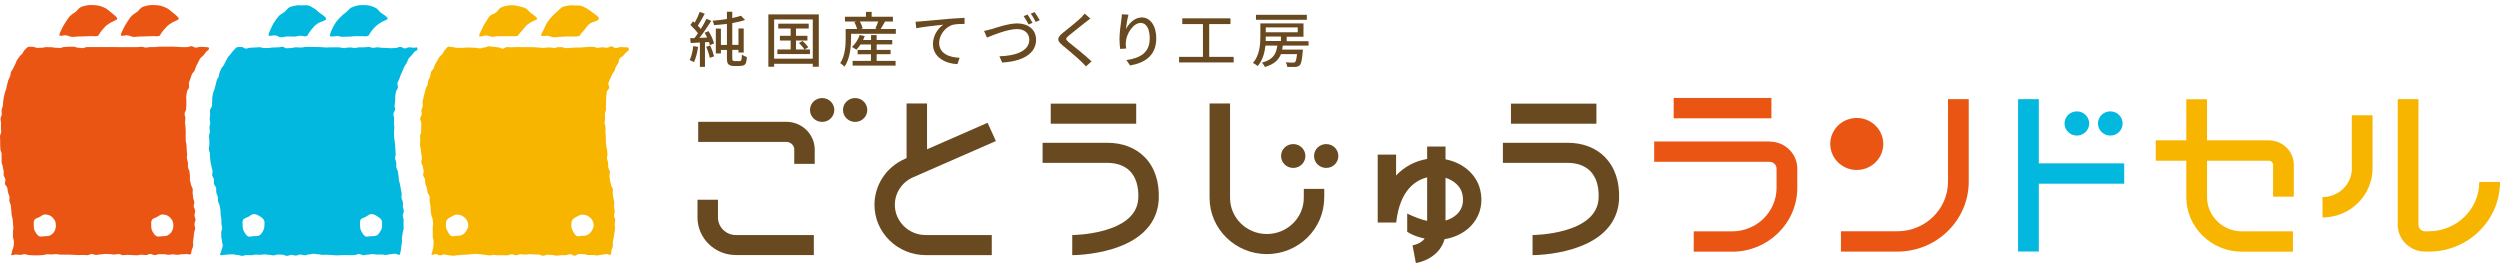 <svg class="ico_svg ico_gotoju04" width="340" height="37" viewBox="0 0 340 37" fill="none" xmlns="http://www.w3.org/2000/svg">
<path class="svg-elm svg-path svg-path01" d="M12.477 6.399C12.168 6.399 12.168 6.399 11.86 6.399C11.551 6.399 11.551 6.545 11.243 6.545C10.934 6.545 10.934 6.489 10.626 6.489C10.317 6.489 10.317 6.355 10.009 6.355C9.7 6.355 9.7 6.355 9.392 6.355C9.083 6.355 9.083 6.388 8.775 6.388C8.466 6.388 8.466 6.523 8.158 6.523C7.849 6.523 7.849 6.489 7.541 6.489C7.232 6.489 7.232 6.422 6.924 6.422C6.615 6.422 6.615 6.411 6.307 6.411C5.998 6.411 5.998 6.489 5.69 6.489C5.381 6.489 5.381 6.512 5.073 6.512C4.764 6.512 4.764 6.366 4.456 6.366C4.147 6.366 4.136 6.332 3.828 6.366C3.668 6.478 3.496 6.646 3.348 6.792C3.211 6.926 3.165 7.139 3.028 7.296C2.902 7.442 2.742 7.565 2.616 7.733C2.502 7.89 2.399 8.059 2.285 8.227C2.182 8.395 2.148 8.585 2.057 8.765C1.965 8.933 1.874 9.101 1.794 9.292C1.714 9.471 1.565 9.617 1.485 9.807C1.417 9.987 1.44 10.2 1.371 10.39C1.303 10.57 1.177 10.738 1.12 10.928C1.063 11.119 1.028 11.31 0.971 11.5C0.914 11.691 0.891 11.881 0.845 12.072C0.8 12.262 0.697 12.442 0.663 12.632C0.617 12.823 0.548 13.014 0.514 13.204C0.48 13.395 0.468 13.597 0.434 13.787C0.4 13.978 0.423 14.179 0.388 14.381C0.366 14.572 0.24 14.762 0.217 14.953C0.194 15.143 0.251 15.357 0.24 15.547C0.217 15.738 0.091 15.928 0.069 16.13C0.057 16.321 0.149 16.534 0.137 16.724C0.126 16.915 0.137 17.116 0.126 17.318C0.126 17.509 0.16 17.711 0.16 17.912C0.149 18.137 0 18.338 0 18.529C0 18.731 0.011 18.921 0.023 19.123C0.023 19.325 0.023 19.515 0.023 19.717C0.023 19.919 0.046 20.11 0.057 20.311C0.057 20.513 0.206 20.693 0.217 20.894C0.229 21.096 0.194 21.287 0.217 21.488C0.24 21.679 0.194 21.892 0.217 22.083C0.24 22.273 0.354 22.464 0.377 22.654C0.4 22.845 0.457 23.035 0.491 23.237C0.526 23.428 0.468 23.641 0.503 23.831C0.537 24.022 0.697 24.201 0.731 24.392C0.766 24.582 0.64 24.818 0.674 25.009C0.72 25.199 0.937 25.356 0.994 25.547C1.04 25.748 1.04 25.961 1.085 26.152C1.131 26.354 1.245 26.544 1.28 26.735C1.325 26.937 1.245 27.161 1.28 27.363C1.325 27.564 1.44 27.755 1.474 27.946C1.508 28.147 1.497 28.36 1.531 28.562C1.565 28.764 1.542 28.977 1.577 29.179C1.611 29.381 1.68 29.582 1.714 29.784C1.737 29.986 1.76 30.188 1.771 30.39C1.794 30.591 1.805 30.804 1.817 30.995C1.817 31.197 1.748 31.41 1.76 31.611C1.76 31.824 1.76 32.015 1.76 32.217C1.76 32.419 1.897 32.632 1.885 32.833C1.874 33.035 1.885 33.248 1.862 33.45C1.84 33.652 1.725 33.842 1.68 34.044C1.645 34.246 1.565 34.481 1.508 34.672C1.794 34.773 1.828 34.616 2.137 34.616C2.445 34.616 2.445 34.661 2.742 34.661C3.039 34.661 3.051 34.571 3.348 34.571C3.645 34.571 3.656 34.694 3.953 34.694C4.25 34.694 4.262 34.728 4.559 34.728C4.856 34.728 4.867 34.728 5.176 34.728C5.484 34.728 5.484 34.694 5.793 34.694C6.101 34.694 6.101 34.582 6.398 34.582C6.695 34.582 6.707 34.605 7.004 34.605C7.301 34.605 7.312 34.56 7.609 34.56C7.906 34.56 7.918 34.627 8.226 34.627C8.535 34.627 8.535 34.638 8.832 34.638C9.129 34.638 9.14 34.638 9.437 34.638C9.735 34.638 9.746 34.661 10.043 34.661C10.34 34.661 10.351 34.694 10.649 34.694C10.946 34.694 10.957 34.672 11.254 34.672C11.551 34.672 11.563 34.705 11.86 34.705C12.157 34.705 12.168 34.548 12.477 34.548C12.785 34.548 12.785 34.672 13.082 34.672C13.379 34.672 13.391 34.593 13.688 34.593C13.985 34.593 13.996 34.537 14.293 34.537C14.59 34.537 14.602 34.56 14.91 34.56C15.219 34.56 15.219 34.616 15.527 34.616C15.836 34.616 15.836 34.548 16.133 34.548C16.43 34.548 16.441 34.705 16.75 34.705C17.058 34.705 17.058 34.661 17.367 34.661C17.675 34.661 17.675 34.694 17.984 34.694C18.292 34.694 18.292 34.717 18.601 34.717C18.909 34.717 18.909 34.638 19.218 34.638C19.526 34.638 19.526 34.694 19.835 34.694C20.143 34.694 20.143 34.537 20.44 34.537C20.737 34.537 20.749 34.694 21.046 34.694C21.343 34.694 21.354 34.571 21.663 34.571C21.971 34.571 21.971 34.571 22.28 34.571C22.588 34.571 22.588 34.649 22.897 34.649C23.205 34.649 23.205 34.593 23.514 34.593C23.822 34.593 23.822 34.649 24.131 34.649C24.439 34.649 24.439 34.582 24.748 34.582C25.056 34.582 25.056 34.548 25.365 34.548C25.673 34.548 25.673 34.661 25.959 34.571C26.004 34.38 26.039 34.235 26.073 34.033C26.107 33.842 26.233 33.663 26.267 33.461C26.302 33.27 26.221 33.057 26.256 32.856C26.279 32.665 26.313 32.463 26.336 32.262C26.359 32.071 26.37 31.869 26.393 31.667C26.404 31.466 26.53 31.275 26.541 31.073C26.541 30.872 26.439 30.67 26.45 30.468C26.45 30.266 26.587 30.076 26.587 29.874C26.587 29.672 26.45 29.481 26.45 29.28C26.45 29.078 26.553 28.876 26.541 28.674C26.541 28.473 26.37 28.282 26.347 28.091C26.336 27.89 26.45 27.688 26.427 27.486C26.404 27.284 26.29 27.105 26.267 26.903C26.244 26.701 26.233 26.511 26.199 26.309C26.176 26.107 26.244 25.894 26.21 25.704C26.176 25.513 26.016 25.334 25.982 25.132C25.947 24.93 25.879 24.739 25.833 24.538C25.799 24.336 25.856 24.123 25.833 23.921C25.799 23.719 25.799 23.518 25.765 23.316C25.73 23.114 25.593 22.935 25.559 22.733C25.525 22.531 25.593 22.318 25.559 22.116C25.536 21.915 25.445 21.724 25.422 21.522C25.399 21.32 25.467 21.107 25.445 20.906C25.422 20.704 25.399 20.502 25.387 20.3C25.365 20.098 25.387 19.897 25.365 19.695C25.342 19.493 25.273 19.291 25.262 19.101C25.25 18.899 25.262 18.697 25.25 18.495C25.25 18.294 25.273 18.092 25.262 17.89C25.262 17.688 25.227 17.486 25.227 17.285C25.227 17.083 25.159 16.881 25.159 16.679C25.159 16.477 25.216 16.276 25.216 16.074C25.216 15.872 25.09 15.659 25.102 15.469C25.102 15.267 25.285 15.076 25.308 14.874C25.319 14.673 25.319 14.471 25.342 14.269C25.365 14.067 25.319 13.854 25.342 13.664C25.365 13.462 25.296 13.249 25.33 13.047C25.365 12.845 25.399 12.644 25.433 12.453C25.467 12.251 25.673 12.083 25.707 11.893C25.753 11.691 25.639 11.455 25.696 11.265C25.753 11.063 25.822 10.872 25.89 10.682C25.959 10.48 26.027 10.289 26.096 10.11C26.164 9.919 26.381 9.785 26.462 9.606C26.541 9.415 26.576 9.213 26.667 9.034C26.759 8.855 26.838 8.664 26.941 8.496C27.056 8.316 27.101 8.115 27.227 7.946C27.353 7.778 27.547 7.666 27.684 7.52C27.821 7.364 27.913 7.162 28.061 7.027C28.21 6.893 28.21 6.904 28.358 6.769C28.472 6.68 28.438 6.433 28.29 6.433C28.141 6.433 28.038 6.399 27.878 6.399C27.57 6.399 27.57 6.366 27.261 6.366C26.953 6.366 26.953 6.478 26.644 6.478C26.336 6.478 26.336 6.287 26.027 6.287C25.719 6.287 25.719 6.411 25.41 6.411C25.102 6.411 25.102 6.411 24.793 6.411C24.485 6.411 24.485 6.377 24.176 6.377C23.868 6.377 23.868 6.343 23.559 6.343C23.251 6.343 23.251 6.343 22.942 6.343C22.634 6.343 22.634 6.343 22.325 6.343C22.017 6.343 22.017 6.343 21.708 6.343C21.4 6.343 21.4 6.399 21.091 6.399C20.783 6.399 20.783 6.399 20.474 6.399C20.166 6.399 20.166 6.467 19.858 6.467C19.549 6.467 19.549 6.366 19.241 6.366C18.932 6.366 18.932 6.411 18.624 6.411C18.555 6.411 18.498 6.411 18.452 6.411M7.415 31.454C7.278 31.679 7.095 31.858 6.867 31.992C6.638 32.116 6.398 32.127 6.113 32.127C5.827 32.127 5.519 32.239 5.29 32.105C5.061 31.97 4.902 31.701 4.764 31.477C4.639 31.253 4.593 30.995 4.593 30.715C4.593 30.434 4.547 30.132 4.684 29.907C4.822 29.683 5.164 29.638 5.393 29.504C5.621 29.381 5.827 29.168 6.101 29.168C6.375 29.168 6.661 29.235 6.89 29.369C7.118 29.504 7.301 29.728 7.438 29.952C7.564 30.177 7.598 30.434 7.598 30.703C7.598 30.972 7.541 31.219 7.404 31.443L7.415 31.454ZM23.388 31.454C23.251 31.679 23.068 31.858 22.828 31.992C22.6 32.116 22.36 32.127 22.074 32.127C21.788 32.127 21.48 32.239 21.251 32.105C21.023 31.97 20.863 31.701 20.737 31.477C20.612 31.253 20.566 30.995 20.566 30.715C20.566 30.434 20.52 30.132 20.657 29.907C20.794 29.683 21.137 29.638 21.366 29.504C21.594 29.381 21.8 29.168 22.074 29.168C22.348 29.168 22.634 29.235 22.862 29.369C23.091 29.504 23.274 29.728 23.411 29.952C23.537 30.177 23.571 30.434 23.571 30.703C23.571 30.972 23.514 31.219 23.377 31.443L23.388 31.454Z" fill="#EA5514"/>
<path class="svg-elm svg-path svg-path02" d="M8.958 4.819C9.404 4.819 9.404 5.021 9.838 5.021C10.272 5.021 10.283 4.965 10.718 4.965C11.152 4.965 11.163 4.943 11.597 4.943C12.031 4.943 12.043 4.909 12.477 4.909C12.911 4.909 12.923 4.999 13.345 4.864C13.551 4.505 13.757 4.248 13.963 4.001C14.214 3.698 14.465 3.452 14.716 3.283C15.025 3.07 15.334 2.902 15.585 2.813C16.008 2.656 16.019 2.499 15.802 2.286C15.562 2.05 15.322 1.86 15.094 1.68C14.831 1.49 14.602 1.243 14.351 1.12C14.077 0.974 13.803 0.873 13.528 0.795C13.243 0.716 12.957 0.705 12.683 0.694C12.386 0.694 12.1 0.671 11.826 0.728C11.54 0.795 11.243 0.851 10.98 0.974C10.706 1.109 10.512 1.445 10.272 1.624C10.021 1.815 9.746 1.949 9.529 2.174C9.301 2.42 9.118 2.734 8.935 2.992C8.718 3.295 8.558 3.609 8.421 3.889C8.204 4.326 8.067 4.606 8.067 4.83C8.501 4.943 8.501 4.786 8.935 4.786L8.958 4.819Z" fill="#EA5514"/>
<path class="svg-elm svg-path svg-path03" d="M17.322 4.819C17.767 4.819 17.767 5.021 18.202 5.021C18.636 5.021 18.647 4.965 19.081 4.965C19.515 4.965 19.527 4.943 19.961 4.943C20.395 4.943 20.407 4.909 20.841 4.909C21.275 4.909 21.287 4.999 21.709 4.864C21.915 4.505 22.121 4.248 22.326 4.001C22.578 3.698 22.829 3.452 23.08 3.283C23.389 3.07 23.697 2.902 23.949 2.813C24.371 2.656 24.383 2.499 24.166 2.286C23.926 2.05 23.686 1.86 23.457 1.68C23.195 1.49 22.966 1.243 22.715 1.12C22.441 0.974 22.166 0.873 21.892 0.795C21.606 0.716 21.321 0.705 21.047 0.694C20.75 0.694 20.464 0.671 20.19 0.728C19.904 0.795 19.607 0.851 19.344 0.974C19.07 1.109 18.876 1.445 18.636 1.624C18.384 1.815 18.11 1.949 17.893 2.174C17.665 2.42 17.482 2.734 17.299 2.992C17.082 3.295 16.922 3.609 16.785 3.889C16.568 4.326 16.431 4.606 16.431 4.83C16.865 4.943 16.865 4.786 17.299 4.786L17.322 4.819Z" fill="#EA5514"/>
<path class="svg-elm svg-path svg-path04" d="M56.705 6.446C56.557 6.446 56.454 6.49 56.283 6.49C55.974 6.49 55.974 6.434 55.666 6.434C55.357 6.434 55.357 6.58 55.049 6.58C54.74 6.58 54.74 6.378 54.432 6.378C54.123 6.378 54.123 6.524 53.815 6.524C53.506 6.524 53.506 6.558 53.198 6.558C52.889 6.558 52.889 6.524 52.581 6.524C52.272 6.524 52.272 6.502 51.964 6.502C51.655 6.502 51.655 6.434 51.347 6.434C51.038 6.434 51.038 6.502 50.73 6.502C50.421 6.502 50.421 6.39 50.113 6.39C49.804 6.39 49.804 6.434 49.496 6.434C49.187 6.434 49.187 6.434 48.879 6.434C48.57 6.434 48.57 6.524 48.262 6.524C47.953 6.524 47.953 6.457 47.645 6.457C47.337 6.457 47.337 6.49 47.028 6.49C46.959 6.49 46.902 6.558 46.857 6.547C46.434 6.547 46.434 6.434 46 6.434C45.566 6.434 45.577 6.434 45.143 6.434C44.709 6.434 44.72 6.468 44.286 6.457C43.852 6.446 43.863 6.401 43.429 6.401C42.995 6.401 42.995 6.401 42.572 6.39C42.149 6.378 42.138 6.39 41.715 6.378C41.292 6.367 41.281 6.479 40.858 6.468C40.55 6.468 40.55 6.434 40.241 6.434C39.933 6.434 39.933 6.524 39.624 6.524C39.316 6.524 39.316 6.569 39.007 6.569C38.699 6.569 38.699 6.367 38.39 6.367C38.082 6.367 38.082 6.446 37.773 6.446C37.465 6.446 37.465 6.457 37.156 6.457C36.848 6.457 36.848 6.524 36.539 6.524C36.231 6.524 36.231 6.535 35.922 6.535C35.614 6.535 35.614 6.423 35.305 6.423C34.997 6.423 34.997 6.457 34.688 6.457C34.38 6.457 34.38 6.49 34.072 6.49C33.763 6.49 33.763 6.603 33.455 6.603C33.146 6.603 33.146 6.39 32.837 6.39C32.529 6.39 32.518 6.378 32.209 6.423C32.049 6.535 31.901 6.715 31.752 6.86C31.615 6.995 31.524 7.174 31.387 7.331C31.261 7.477 31.112 7.612 30.998 7.78C30.884 7.937 30.815 8.127 30.712 8.295C30.61 8.464 30.552 8.643 30.461 8.822C30.37 8.99 30.187 9.125 30.107 9.304C30.027 9.484 29.947 9.663 29.867 9.842C29.798 10.022 29.81 10.235 29.741 10.425C29.673 10.605 29.524 10.762 29.467 10.952C29.41 11.132 29.376 11.333 29.33 11.524C29.273 11.714 29.227 11.905 29.181 12.096C29.136 12.286 29.021 12.466 28.976 12.656C28.93 12.847 28.907 13.049 28.873 13.239C28.839 13.43 28.873 13.643 28.85 13.833C28.816 14.024 28.85 14.226 28.816 14.427C28.793 14.618 28.576 14.797 28.553 14.988C28.53 15.178 28.599 15.392 28.576 15.582C28.553 15.773 28.53 15.974 28.519 16.165C28.507 16.355 28.599 16.569 28.587 16.759C28.576 16.95 28.484 17.151 28.484 17.342C28.484 17.533 28.553 17.734 28.541 17.936C28.541 18.127 28.416 18.329 28.416 18.53C28.416 18.732 28.473 18.923 28.473 19.125C28.473 19.326 28.473 19.517 28.473 19.719C28.473 19.92 28.393 20.122 28.404 20.313C28.404 20.515 28.541 20.694 28.553 20.896C28.564 21.098 28.553 21.288 28.564 21.49C28.587 21.68 28.622 21.882 28.644 22.073C28.667 22.263 28.747 22.454 28.77 22.656C28.793 22.846 28.861 23.037 28.896 23.239C28.93 23.429 28.827 23.653 28.861 23.844C28.896 24.035 29.056 24.203 29.101 24.404C29.136 24.595 29.056 24.819 29.101 25.01C29.147 25.201 29.341 25.357 29.387 25.548C29.433 25.75 29.376 25.974 29.421 26.176C29.467 26.378 29.57 26.568 29.616 26.759C29.661 26.96 29.616 27.185 29.65 27.375C29.695 27.577 29.833 27.756 29.867 27.958C29.901 28.16 29.947 28.362 29.981 28.564C30.015 28.765 29.981 28.978 30.004 29.18C30.038 29.382 30.084 29.584 30.107 29.785C30.13 29.987 30.107 30.2 30.107 30.402C30.13 30.604 30.198 30.806 30.21 31.007C30.21 31.22 30.084 31.422 30.084 31.624C30.084 31.837 30.107 32.028 30.095 32.229C30.095 32.431 30.21 32.644 30.198 32.846C30.187 33.048 30.324 33.272 30.29 33.474C30.267 33.675 30.152 33.877 30.107 34.068C30.073 34.27 29.947 34.471 29.901 34.662C30.187 34.763 30.198 34.662 30.507 34.662C30.815 34.662 30.815 34.606 31.112 34.606C31.409 34.606 31.421 34.595 31.718 34.595C32.015 34.595 32.026 34.684 32.323 34.684C32.62 34.684 32.632 34.797 32.929 34.797C33.226 34.797 33.237 34.684 33.546 34.684C33.854 34.684 33.854 34.707 34.163 34.707C34.471 34.707 34.471 34.628 34.768 34.628C35.066 34.628 35.077 34.651 35.374 34.651C35.671 34.651 35.682 34.595 35.98 34.595C36.277 34.595 36.288 34.662 36.596 34.662C36.905 34.662 36.905 34.729 37.202 34.729C37.499 34.729 37.511 34.617 37.808 34.617C38.105 34.617 38.116 34.639 38.413 34.639C38.71 34.639 38.722 34.797 39.019 34.797C39.316 34.797 39.327 34.662 39.624 34.662C39.921 34.662 39.933 34.752 40.23 34.752C40.527 34.752 40.538 34.617 40.847 34.617C41.155 34.617 41.155 34.718 41.452 34.718C41.749 34.718 41.761 34.595 42.058 34.595C42.355 34.595 42.366 34.516 42.663 34.516C42.961 34.516 42.972 34.584 43.28 34.584C43.589 34.584 43.589 34.662 43.897 34.662C44.206 34.662 44.206 34.651 44.503 34.651C44.8 34.651 44.812 34.684 45.12 34.684C45.428 34.684 45.428 34.729 45.737 34.729C46.045 34.729 46.045 34.707 46.354 34.707C46.662 34.707 46.662 34.684 46.971 34.684C47.279 34.684 47.279 34.707 47.588 34.707C47.896 34.707 47.896 34.684 48.205 34.684C48.513 34.684 48.513 34.539 48.81 34.539C49.107 34.539 49.119 34.707 49.416 34.707C49.713 34.707 49.724 34.628 50.033 34.628C50.341 34.628 50.341 34.561 50.65 34.561C50.958 34.561 50.958 34.617 51.267 34.617C51.575 34.617 51.575 34.617 51.884 34.617C52.192 34.617 52.192 34.673 52.501 34.673C52.809 34.673 52.809 34.572 53.118 34.572C53.426 34.572 53.426 34.505 53.735 34.505C54.043 34.505 54.078 34.718 54.375 34.639C54.42 34.449 54.477 34.258 54.512 34.068C54.546 33.877 54.546 33.675 54.58 33.474C54.614 33.283 54.649 33.081 54.672 32.88C54.694 32.689 54.637 32.476 54.672 32.274C54.694 32.084 54.74 31.882 54.763 31.68C54.775 31.478 54.889 31.288 54.9 31.086C54.9 30.884 54.877 30.694 54.877 30.492C54.877 30.29 54.889 30.099 54.889 29.898C54.889 29.696 54.775 29.505 54.775 29.303C54.775 29.102 54.934 28.9 54.923 28.698C54.923 28.496 54.797 28.306 54.786 28.104C54.775 27.902 54.82 27.7 54.786 27.499C54.763 27.297 54.626 27.117 54.603 26.916C54.58 26.714 54.649 26.512 54.626 26.31C54.603 26.108 54.546 25.918 54.512 25.716C54.477 25.526 54.443 25.324 54.409 25.122C54.375 24.92 54.295 24.73 54.26 24.539C54.226 24.337 54.226 24.136 54.203 23.934C54.169 23.732 54.146 23.53 54.112 23.34C54.078 23.138 53.94 22.958 53.906 22.757C53.872 22.555 53.918 22.342 53.895 22.14C53.872 21.938 53.758 21.748 53.735 21.546C53.712 21.344 53.838 21.12 53.815 20.929C53.792 20.728 53.792 20.526 53.769 20.324C53.746 20.122 53.758 19.92 53.735 19.719C53.712 19.517 53.678 19.315 53.666 19.125C53.655 18.923 53.598 18.721 53.586 18.519C53.586 18.317 53.586 18.116 53.586 17.914C53.586 17.712 53.632 17.51 53.632 17.308C53.632 17.107 53.575 16.905 53.575 16.703C53.575 16.501 53.598 16.299 53.598 16.098C53.598 15.896 53.495 15.694 53.506 15.492C53.506 15.291 53.712 15.1 53.723 14.898C53.735 14.696 53.643 14.483 53.666 14.293C53.689 14.091 53.723 13.889 53.746 13.699C53.769 13.497 53.735 13.284 53.758 13.093C53.792 12.892 53.803 12.69 53.849 12.499C53.883 12.297 54.066 12.129 54.112 11.939C54.157 11.737 54.009 11.49 54.055 11.3C54.112 11.098 54.237 10.93 54.306 10.739C54.375 10.537 54.432 10.347 54.5 10.168C54.569 9.977 54.683 9.809 54.763 9.618C54.843 9.428 54.9 9.237 54.992 9.058C55.083 8.878 55.22 8.71 55.323 8.542C55.437 8.363 55.449 8.127 55.563 7.97C55.688 7.802 55.86 7.668 55.986 7.522C56.123 7.365 56.225 7.174 56.374 7.04C56.523 6.905 56.557 6.961 56.717 6.827C56.831 6.737 56.785 6.412 56.637 6.401L56.705 6.446ZM35.774 31.422C35.637 31.646 35.523 31.871 35.283 32.005C35.054 32.128 34.803 32.117 34.529 32.117C34.254 32.117 33.923 32.263 33.694 32.128C33.466 31.994 33.317 31.702 33.18 31.478C33.055 31.254 32.998 30.985 32.998 30.716C32.998 30.447 32.929 30.111 33.066 29.886C33.203 29.662 33.569 29.606 33.797 29.472C34.026 29.348 34.254 29.113 34.529 29.113C34.803 29.113 35.088 29.259 35.305 29.393C35.534 29.528 35.774 29.707 35.9 29.931C36.025 30.155 35.957 30.436 35.957 30.716C35.957 30.996 35.888 31.198 35.763 31.422H35.774ZM51.747 31.422C51.61 31.646 51.495 31.871 51.255 32.005C51.027 32.128 50.776 32.117 50.501 32.117C50.227 32.117 49.896 32.263 49.667 32.128C49.439 31.994 49.29 31.702 49.153 31.478C49.028 31.254 48.97 30.985 48.97 30.716C48.97 30.447 48.902 30.111 49.039 29.886C49.176 29.662 49.542 29.606 49.77 29.472C49.999 29.348 50.227 29.113 50.501 29.113C50.776 29.113 51.061 29.259 51.278 29.393C51.507 29.528 51.747 29.707 51.884 29.931C52.01 30.155 51.952 30.436 51.952 30.716C51.952 30.996 51.884 31.198 51.758 31.422H51.747Z" fill="#03B8DF"/>
<path class="svg-elm svg-path svg-path05" d="M37.374 4.82C37.82 4.82 37.82 5.067 38.254 5.067C38.688 5.067 38.699 4.955 39.133 4.955C39.568 4.955 39.579 4.977 40.013 4.977C40.447 4.977 40.459 4.865 40.893 4.865C41.327 4.865 41.339 5.033 41.773 4.887C41.978 4.529 42.161 4.248 42.367 4.002C42.618 3.699 42.87 3.43 43.11 3.262C43.418 3.049 43.761 2.937 44.001 2.847C44.423 2.69 44.423 2.522 44.206 2.309C43.967 2.074 43.704 1.917 43.464 1.749C43.201 1.558 42.995 1.3 42.744 1.166C42.47 1.02 42.23 0.818 41.956 0.751C41.67 0.672 41.361 0.728 41.087 0.728C40.79 0.728 40.505 0.695 40.23 0.751C39.945 0.818 39.636 0.852 39.373 0.986C39.099 1.121 38.905 1.457 38.665 1.648C38.414 1.838 38.117 1.962 37.911 2.186C37.682 2.432 37.488 2.735 37.306 3.004C37.088 3.307 36.963 3.643 36.826 3.923C36.608 4.361 36.517 4.607 36.517 4.831C36.951 4.943 36.917 4.809 37.363 4.809L37.374 4.82Z" fill="#03B8DF"/>
<path class="svg-elm svg-path svg-path06" d="M45.736 4.886C46.182 4.886 46.182 5.009 46.616 5.009C47.05 5.009 47.061 4.976 47.495 4.976C47.93 4.976 47.941 4.92 48.375 4.92C48.809 4.92 48.821 4.92 49.255 4.92C49.689 4.92 49.678 4.998 50.112 4.864C50.318 4.505 50.5 4.236 50.706 3.989C50.958 3.687 51.232 3.44 51.472 3.272C51.78 3.059 52.089 2.879 52.34 2.79C52.763 2.633 52.808 2.521 52.591 2.308C52.351 2.072 52.066 1.926 51.837 1.758C51.574 1.568 51.403 1.243 51.152 1.108C50.877 0.962 50.592 0.85 50.329 0.783C50.043 0.705 49.746 0.693 49.472 0.693C49.175 0.693 48.878 0.693 48.615 0.749C48.33 0.817 48.044 0.906 47.781 1.03C47.507 1.164 47.301 1.489 47.061 1.669C46.81 1.859 46.581 2.039 46.364 2.263C46.136 2.509 45.873 2.756 45.69 3.025C45.473 3.328 45.313 3.653 45.176 3.933C44.959 4.37 44.868 4.684 44.868 4.92C45.302 5.032 45.313 4.92 45.747 4.92L45.736 4.886Z" fill="#03B8DF"/>
<path class="svg-elm svg-path svg-path07" d="M85.406 6.456C85.258 6.456 85.155 6.422 84.995 6.422C84.686 6.422 84.686 6.4 84.378 6.4C84.069 6.4 84.069 6.534 83.761 6.534C83.453 6.534 83.453 6.31 83.144 6.31C82.835 6.31 82.835 6.489 82.527 6.489C82.219 6.489 82.219 6.433 81.91 6.433C81.602 6.433 81.602 6.501 81.293 6.501C80.985 6.501 80.985 6.377 80.676 6.377C80.368 6.377 80.368 6.377 80.059 6.377C79.751 6.377 79.751 6.422 79.442 6.422C79.134 6.422 79.134 6.467 78.825 6.467C78.517 6.467 78.517 6.467 78.208 6.467C77.9 6.467 77.9 6.512 77.591 6.512C77.283 6.512 77.283 6.545 76.974 6.545C76.666 6.545 76.666 6.411 76.357 6.411C76.049 6.411 76.049 6.422 75.74 6.422C75.672 6.422 75.615 6.534 75.569 6.534C75.146 6.534 75.146 6.467 74.712 6.456C74.278 6.445 74.289 6.512 73.855 6.512C73.421 6.512 73.432 6.456 73.01 6.445C72.587 6.433 72.587 6.411 72.153 6.411C71.719 6.411 71.719 6.411 71.296 6.411C70.873 6.411 70.862 6.411 70.439 6.4C70.016 6.389 70.005 6.433 69.582 6.433C69.273 6.433 69.273 6.4 68.965 6.4C68.656 6.4 68.656 6.613 68.348 6.613C68.04 6.613 68.04 6.433 67.731 6.433C67.422 6.433 67.422 6.366 67.114 6.366C66.805 6.366 66.805 6.299 66.497 6.299C66.189 6.299 66.189 6.456 65.88 6.456C65.572 6.456 65.572 6.579 65.263 6.579C64.955 6.579 64.955 6.501 64.646 6.501C64.338 6.501 64.338 6.467 64.029 6.467C63.721 6.467 63.721 6.467 63.412 6.467C63.104 6.467 63.104 6.512 62.795 6.512C62.487 6.512 62.487 6.512 62.178 6.512C61.87 6.512 61.87 6.411 61.561 6.411C61.253 6.411 61.23 6.31 60.921 6.355C60.761 6.467 60.624 6.68 60.476 6.826C60.339 6.96 60.304 7.184 60.167 7.341C60.042 7.487 59.87 7.599 59.756 7.767C59.642 7.924 59.562 8.104 59.459 8.272C59.356 8.44 59.265 8.597 59.162 8.776C59.071 8.944 59.036 9.146 58.956 9.326C58.876 9.505 58.671 9.628 58.602 9.819C58.533 9.998 58.568 10.222 58.499 10.413C58.431 10.592 58.305 10.761 58.248 10.951C58.191 11.13 58.202 11.344 58.145 11.534C58.088 11.725 57.939 11.882 57.894 12.083C57.848 12.274 57.779 12.464 57.745 12.655C57.699 12.846 57.642 13.036 57.608 13.227C57.574 13.417 57.505 13.608 57.471 13.799C57.437 13.989 57.528 14.202 57.505 14.404C57.482 14.594 57.345 14.774 57.322 14.976C57.3 15.166 57.368 15.379 57.345 15.57C57.322 15.76 57.151 15.951 57.128 16.142C57.117 16.332 57.311 16.545 57.3 16.747C57.288 16.937 57.3 17.139 57.277 17.341C57.277 17.532 57.277 17.733 57.277 17.935C57.277 18.126 57.128 18.328 57.128 18.529C57.128 18.731 57.151 18.922 57.151 19.123C57.151 19.325 57.117 19.516 57.117 19.718C57.117 19.919 57.219 20.11 57.231 20.3C57.231 20.502 57.288 20.693 57.3 20.883C57.311 21.085 57.357 21.276 57.38 21.466C57.402 21.657 57.277 21.87 57.3 22.072C57.322 22.262 57.459 22.453 57.494 22.643C57.517 22.834 57.585 23.025 57.619 23.226C57.654 23.417 57.517 23.641 57.551 23.843C57.585 24.034 57.757 24.202 57.802 24.403C57.837 24.594 57.802 24.807 57.837 24.998C57.882 25.188 58.008 25.367 58.054 25.558C58.099 25.76 58.111 25.973 58.156 26.163C58.202 26.365 58.385 26.533 58.431 26.735C58.476 26.937 58.396 27.161 58.431 27.363C58.476 27.565 58.499 27.767 58.533 27.968C58.568 28.17 58.545 28.383 58.579 28.585C58.613 28.787 58.613 29 58.636 29.19C58.671 29.392 58.808 29.583 58.831 29.784C58.853 29.986 58.888 30.188 58.899 30.39C58.922 30.591 58.842 30.805 58.853 31.006C58.853 31.219 58.853 31.421 58.853 31.612C58.853 31.825 58.865 32.015 58.853 32.217C58.853 32.419 58.99 32.632 58.968 32.834C58.956 33.035 58.968 33.248 58.956 33.45C58.933 33.652 58.865 33.854 58.831 34.056C58.796 34.257 58.716 34.448 58.671 34.638C58.956 34.739 58.945 34.56 59.242 34.56C59.539 34.56 59.55 34.728 59.847 34.728C60.145 34.728 60.156 34.605 60.453 34.605C60.75 34.605 60.761 34.717 61.059 34.717C61.356 34.717 61.367 34.784 61.664 34.784C61.961 34.784 61.972 34.706 62.281 34.706C62.59 34.706 62.59 34.65 62.898 34.65C63.206 34.65 63.206 34.627 63.504 34.627C63.801 34.627 63.812 34.571 64.109 34.571C64.406 34.571 64.418 34.526 64.715 34.526C65.012 34.526 65.023 34.582 65.332 34.582C65.64 34.582 65.64 34.661 65.937 34.661C66.234 34.661 66.246 34.728 66.543 34.728C66.84 34.728 66.851 34.672 67.148 34.672C67.445 34.672 67.457 34.717 67.754 34.717C68.051 34.717 68.062 34.706 68.359 34.706C68.656 34.706 68.668 34.728 68.965 34.728C69.262 34.728 69.273 34.582 69.582 34.582C69.89 34.582 69.89 34.717 70.188 34.717C70.484 34.717 70.496 34.571 70.793 34.571C71.09 34.571 71.102 34.627 71.399 34.627C71.696 34.627 71.707 34.571 72.016 34.571C72.324 34.571 72.324 34.605 72.632 34.605C72.941 34.605 72.941 34.616 73.238 34.616C73.535 34.616 73.547 34.784 73.855 34.784C74.163 34.784 74.163 34.638 74.472 34.638C74.781 34.638 74.781 34.683 75.089 34.683C75.397 34.683 75.397 34.773 75.706 34.773C76.014 34.773 76.014 34.706 76.323 34.706C76.631 34.706 76.631 34.706 76.94 34.706C77.248 34.706 77.248 34.571 77.546 34.571C77.843 34.571 77.854 34.773 78.151 34.773C78.448 34.773 78.46 34.549 78.768 34.549C79.076 34.549 79.076 34.571 79.385 34.571C79.694 34.571 79.694 34.683 80.002 34.683C80.311 34.683 80.311 34.683 80.619 34.683C80.927 34.683 80.927 34.739 81.236 34.739C81.544 34.739 81.544 34.638 81.853 34.638C82.161 34.638 82.161 34.549 82.47 34.549C82.778 34.549 82.801 34.706 83.098 34.627C83.144 34.437 83.121 34.246 83.155 34.056C83.19 33.865 83.315 33.685 83.35 33.484C83.384 33.293 83.315 33.08 83.35 32.878C83.373 32.688 83.441 32.497 83.464 32.295C83.487 32.105 83.544 31.903 83.555 31.701C83.567 31.5 83.635 31.309 83.647 31.107C83.647 30.905 83.601 30.704 83.601 30.513C83.601 30.311 83.67 30.121 83.67 29.919C83.67 29.717 83.498 29.526 83.498 29.325C83.498 29.123 83.612 28.921 83.601 28.719C83.601 28.518 83.51 28.327 83.498 28.125C83.487 27.924 83.567 27.722 83.544 27.52C83.521 27.318 83.441 27.128 83.418 26.937C83.395 26.735 83.35 26.545 83.327 26.343C83.304 26.141 83.384 25.928 83.35 25.738C83.315 25.547 83.144 25.367 83.11 25.177C83.075 24.975 83.007 24.785 82.973 24.583C82.938 24.381 82.927 24.179 82.893 23.977C82.858 23.776 82.984 23.551 82.95 23.35C82.915 23.148 82.744 22.968 82.721 22.767C82.687 22.565 82.733 22.352 82.71 22.161C82.687 21.96 82.573 21.769 82.55 21.567C82.527 21.365 82.63 21.152 82.607 20.951C82.584 20.749 82.584 20.547 82.561 20.345C82.538 20.143 82.447 19.953 82.436 19.751C82.413 19.549 82.401 19.348 82.39 19.146C82.379 18.944 82.39 18.742 82.39 18.541C82.39 18.339 82.344 18.137 82.333 17.935C82.333 17.733 82.367 17.532 82.356 17.33C82.356 17.128 82.219 16.926 82.219 16.724C82.219 16.523 82.299 16.321 82.299 16.119C82.299 15.917 82.264 15.716 82.264 15.514C82.264 15.312 82.401 15.11 82.413 14.919C82.424 14.718 82.39 14.516 82.413 14.314C82.436 14.112 82.413 13.911 82.424 13.709C82.447 13.507 82.424 13.294 82.458 13.104C82.493 12.902 82.481 12.689 82.516 12.498C82.55 12.296 82.813 12.151 82.858 11.949C82.904 11.747 82.687 11.489 82.733 11.299C82.79 11.097 82.915 10.918 82.973 10.738C83.041 10.536 83.155 10.368 83.224 10.178C83.293 9.987 83.487 9.841 83.567 9.662C83.647 9.471 83.669 9.258 83.761 9.09C83.852 8.911 83.967 8.743 84.081 8.575C84.195 8.395 84.149 8.126 84.264 7.969C84.389 7.801 84.618 7.723 84.755 7.577C84.892 7.42 85.018 7.252 85.166 7.117C85.315 6.983 85.326 7.005 85.475 6.882C85.589 6.792 85.52 6.445 85.372 6.433L85.406 6.456ZM63.401 31.421C63.264 31.645 63.104 31.813 62.864 31.937C62.635 32.06 62.418 32.071 62.144 32.071C61.87 32.071 61.561 32.206 61.333 32.071C61.104 31.937 60.99 31.657 60.853 31.421C60.727 31.197 60.636 30.961 60.636 30.692C60.636 30.423 60.636 30.132 60.773 29.919C60.91 29.695 61.184 29.583 61.413 29.448C61.641 29.325 61.87 29.19 62.144 29.19C62.418 29.19 62.681 29.258 62.909 29.392C63.138 29.526 63.344 29.706 63.481 29.93C63.606 30.154 63.686 30.412 63.686 30.692C63.686 30.973 63.526 31.186 63.401 31.41V31.421ZM80.459 31.421C80.322 31.645 80.162 31.813 79.922 31.937C79.694 32.06 79.476 32.071 79.202 32.071C78.928 32.071 78.62 32.206 78.391 32.071C78.162 31.937 78.048 31.657 77.911 31.421C77.785 31.197 77.694 30.961 77.694 30.692C77.694 30.423 77.694 30.143 77.831 29.919C77.968 29.695 78.231 29.583 78.471 29.448C78.7 29.325 78.928 29.19 79.202 29.19C79.476 29.19 79.739 29.258 79.968 29.392C80.196 29.526 80.402 29.706 80.539 29.93C80.665 30.154 80.745 30.412 80.745 30.692C80.745 30.973 80.585 31.186 80.459 31.41V31.421Z" fill="#F8B500"/>
<path class="svg-elm svg-path svg-path08" d="M66.085 4.819C66.53 4.819 66.53 4.998 66.964 4.998C67.399 4.998 67.41 4.919 67.844 4.919C68.278 4.919 68.29 4.919 68.724 4.919C69.158 4.919 69.169 4.919 69.604 4.919C70.038 4.919 70.026 4.987 70.461 4.841C70.666 4.482 70.918 4.269 71.123 4.023C71.375 3.72 71.592 3.44 71.832 3.271C72.14 3.058 72.449 2.879 72.7 2.789C73.123 2.632 73.134 2.532 72.906 2.319C72.666 2.083 72.414 1.915 72.174 1.747C71.912 1.556 71.729 1.254 71.478 1.13C71.203 0.985 70.906 0.94 70.643 0.872C70.358 0.794 70.084 0.727 69.809 0.716C69.512 0.716 69.227 0.704 68.964 0.772C68.678 0.839 68.393 0.895 68.13 1.029C67.856 1.164 67.684 1.534 67.444 1.713C67.193 1.904 66.827 1.949 66.61 2.173C66.382 2.42 66.233 2.756 66.05 3.025C65.833 3.328 65.685 3.653 65.548 3.933C65.331 4.37 65.159 4.706 65.159 4.931C65.593 5.043 65.628 4.83 66.073 4.83L66.085 4.819Z" fill="#F8B500"/>
<path class="svg-elm svg-path svg-path09" d="M74.449 4.874C74.894 4.874 74.894 5.076 75.329 5.076C75.763 5.076 75.774 5.009 76.208 5.009C76.643 5.009 76.654 4.964 77.088 4.964C77.522 4.964 77.534 4.964 77.968 4.964C78.402 4.964 78.414 4.997 78.836 4.863C79.042 4.504 79.293 4.28 79.499 4.033C79.75 3.731 79.933 3.417 80.173 3.249C80.482 3.036 80.824 2.946 81.076 2.856C81.498 2.699 81.533 2.475 81.316 2.262C81.076 2.027 80.802 1.87 80.573 1.69C80.31 1.5 80.07 1.298 79.819 1.163C79.545 1.018 79.293 0.861 79.031 0.793C78.745 0.715 78.459 0.749 78.185 0.749C77.888 0.749 77.602 0.681 77.328 0.749C77.043 0.816 76.734 0.838 76.471 0.973C76.197 1.107 75.98 1.421 75.74 1.601C75.489 1.791 75.294 2.004 75.077 2.24C74.849 2.486 74.62 2.755 74.438 3.024C74.22 3.327 74.118 3.663 73.981 3.944C73.763 4.381 73.581 4.627 73.581 4.852C74.015 4.964 74.003 4.863 74.449 4.863V4.874Z" fill="#F8B500"/>
<path class="svg-elm svg-path svg-path10" d="M282.455 18.438C283.383 18.438 284.132 17.703 284.132 16.792C284.132 15.882 283.383 15.146 282.455 15.146C281.527 15.146 280.777 15.882 280.777 16.792C280.777 17.703 281.527 18.438 282.455 18.438Z" fill="#03B8DF"/>
<path class="svg-elm svg-path svg-path11" d="M287 18.438C287.928 18.438 288.678 17.703 288.678 16.792C288.678 15.882 287.928 15.146 287 15.146C286.072 15.146 285.323 15.882 285.323 16.792C285.323 17.703 286.072 18.438 287 18.438Z" fill="#03B8DF"/>
<path class="svg-elm svg-path svg-path12" d="M240.911 13.322H227.622V16.089H240.911V13.322Z" fill="#EA5514"/>
<path class="svg-elm svg-path svg-path13" d="M240.66 19.242H224.968V22.009H240.66C241.184 22.009 241.612 22.429 241.612 22.942V25.546C241.612 28.814 238.9 31.464 235.58 31.464H230.346V34.23H235.58C240.458 34.23 244.432 30.331 244.432 25.546V22.942C244.432 20.9 242.742 19.254 240.672 19.254L240.66 19.242Z" fill="#EA5514"/>
<path class="svg-elm svg-path svg-path14" d="M264.93 24.704C264.93 28.428 261.848 31.451 258.053 31.451H250.368V34.217H258.053C263.395 34.217 267.749 29.945 267.749 24.704V13.486H264.93V24.704Z" fill="#EA5514"/>
<path class="svg-elm svg-path svg-path15" d="M277.279 13.486H274.459V34.206H277.279V24.984H288.891V22.218H277.279V13.486Z" fill="#03B8DF"/>
<path class="svg-elm svg-path svg-path16" d="M308.556 19.089H300.157V13.498H297.337V19.089H293.185V21.856H297.337V26.805C297.337 30.902 300.728 34.229 304.904 34.229H311.84V31.462H304.904C302.286 31.462 300.157 29.373 300.157 26.805V21.856H308.556C308.877 21.856 309.139 22.112 309.139 22.428V26.747H311.959V22.428C311.959 20.583 310.436 19.089 308.556 19.089Z" fill="#F8B500"/>
<path class="svg-elm svg-path svg-path17" d="M319.859 22.886C319.859 25.045 318.063 26.808 315.862 26.808V29.574C319.621 29.574 322.667 26.574 322.667 22.897V15.672H319.847V22.897L319.859 22.886Z" fill="#F8B500"/>
<path class="svg-elm svg-path svg-path18" d="M330.352 31.463H329.828C329.329 31.463 328.912 31.066 328.912 30.564V13.486H326.093V30.564C326.093 32.583 327.77 34.217 329.817 34.217H330.34C335.67 34.217 340 29.968 340 24.739H337.181C337.181 28.439 334.111 31.451 330.34 31.451L330.352 31.463Z" fill="#F8B500"/>
<path class="svg-elm svg-path svg-path19" d="M253.348 23.021C255.286 22.573 256.486 20.668 256.028 18.767C255.571 16.866 253.63 15.688 251.692 16.137C249.754 16.585 248.554 18.49 249.012 20.392C249.469 22.293 251.41 23.47 253.348 23.021Z" fill="#EA5514"/>
<path class="svg-elm svg-path svg-path20" d="M111.811 16.579C112.727 16.579 113.465 15.855 113.465 14.957C113.465 14.058 112.727 13.334 111.811 13.334C110.895 13.334 110.158 14.058 110.158 14.957C110.158 15.855 110.895 16.579 111.811 16.579Z" fill="#694A20"/>
<path class="svg-elm svg-path svg-path21" d="M116.298 16.579C117.214 16.579 117.952 15.855 117.952 14.957C117.952 14.058 117.214 13.334 116.298 13.334C115.382 13.334 114.645 14.058 114.645 14.957C114.645 15.855 115.382 16.579 116.298 16.579Z" fill="#694A20"/>
<path class="svg-elm svg-path svg-path22" d="M154.523 14.094H142.9V16.825H154.523V14.094Z" fill="#694A20"/>
<path class="svg-elm svg-path svg-path23" d="M217.113 14.094H205.49V16.825H217.113V14.094Z" fill="#694A20"/>
<path class="svg-elm svg-path svg-path24" d="M108.017 20.35V22.288H110.801V20.35C110.801 18.261 109.076 16.568 106.946 16.568H94.954V19.3H106.946C107.541 19.3 108.029 19.778 108.029 20.362L108.017 20.35Z" fill="#694A20"/>
<path class="svg-elm svg-path svg-path25" d="M110.694 31.965H100.082C98.737 31.965 97.643 30.892 97.643 29.573V27.168H94.859V29.573C94.859 32.397 97.203 34.685 100.07 34.685H110.682V31.954L110.694 31.965Z" fill="#694A20"/>
<path class="svg-elm svg-path svg-path26" d="M175.879 22.839C176.795 22.839 177.532 22.115 177.532 21.216C177.532 20.317 176.795 19.594 175.879 19.594C174.963 19.594 174.225 20.317 174.225 21.216C174.225 22.115 174.963 22.839 175.879 22.839Z" fill="#694A20"/>
<path class="svg-elm svg-path svg-path27" d="M180.363 22.839C181.279 22.839 182.017 22.115 182.017 21.216C182.017 20.317 181.279 19.594 180.363 19.594C179.447 19.594 178.709 20.317 178.709 21.216C178.709 22.115 179.447 22.839 180.363 22.839Z" fill="#694A20"/>
<path class="svg-elm svg-path svg-path28" d="M134.869 31.965H125.887C123.579 31.965 121.699 30.12 121.699 27.856C121.699 26.233 122.675 24.762 124.186 24.109L135.44 19.183L134.31 16.697L126.077 20.303V14.07H123.293V21.506L123.056 21.611C120.545 22.708 118.927 25.159 118.927 27.856C118.927 31.626 122.056 34.696 125.899 34.696H134.881V31.965H134.869Z" fill="#694A20"/>
<path class="svg-elm svg-path svg-path29" d="M157.591 27.064C157.686 24.718 157.032 22.745 155.687 21.379C154.426 20.095 152.665 19.418 150.583 19.418H141.792V22.149H150.583C151.88 22.149 152.951 22.535 153.677 23.27C154.486 24.099 154.878 25.371 154.807 26.959C154.593 31.896 145.908 31.966 145.825 31.966V34.698C145.944 34.698 148.597 34.698 151.333 33.846C156.33 32.305 157.496 29.305 157.591 27.075V27.064Z" fill="#694A20"/>
<path class="svg-elm svg-path svg-path30" d="M218.291 21.379C217.03 20.095 215.269 19.418 213.187 19.418H204.395V22.149H213.187C214.484 22.149 215.554 22.535 216.28 23.27C217.089 24.099 217.482 25.371 217.41 26.959C217.196 31.896 208.511 31.966 208.428 31.966V34.698C208.547 34.698 211.2 34.698 213.936 33.846C218.933 32.305 220.099 29.305 220.194 27.075C220.289 24.729 219.635 22.768 218.291 21.391V21.379Z" fill="#694A20"/>
<path class="svg-elm svg-path svg-path31" d="M180.099 26.91V25.685H177.316V26.91C177.316 29.618 175.067 31.825 172.295 31.825C169.523 31.825 167.286 29.618 167.286 26.91V14.07H164.502V26.91C164.502 31.124 168 34.556 172.295 34.556C176.59 34.556 180.088 31.124 180.088 26.91H180.099Z" fill="#694A20"/>
<path class="svg-elm svg-path svg-path32" d="M201.289 25.743C200.778 23.7 198.945 22.113 196.59 21.669V19.93H194.091V21.622C192.485 21.879 190.998 22.661 189.868 23.863V21.027H187.37V30.26H189.88L189.904 30.108C190.403 25.941 192.414 24.541 194.091 24.12V30.038C193.401 29.91 192.39 29.513 191.629 29.163L191.379 29.046V31.521L191.45 31.568C192.2 32.035 192.902 32.256 193.758 32.443C193.259 33.108 192.378 33.307 192.271 33.33L192.105 33.365L192.557 35.77L192.735 35.735C193.865 35.536 195.888 34.626 196.459 32.525C198.053 32.28 199.469 31.497 200.361 30.365C201.384 29.093 201.717 27.447 201.289 25.743ZM196.59 29.992V24.179C197.756 24.541 198.624 25.346 198.862 26.315C199.1 27.295 198.945 28.171 198.398 28.86C197.982 29.373 197.351 29.782 196.59 29.992Z" fill="#694A20"/>
<path class="svg-elm svg-path svg-path33" d="M94.94 6.379C94.835 7.148 94.636 7.929 94.378 8.458C94.25 8.366 93.945 8.228 93.793 8.171C94.039 7.677 94.203 6.965 94.285 6.264L94.94 6.379ZM96.357 4.219C96.685 4.747 97.013 5.448 97.106 5.908L96.544 6.149C96.521 6.022 96.474 5.873 96.416 5.712L95.877 5.747V9.09H95.186V5.781C94.73 5.804 94.308 5.827 93.933 5.85L93.863 5.184H94.449C94.601 4.977 94.765 4.747 94.917 4.529C94.659 4.161 94.25 3.725 93.887 3.392L94.261 2.898C94.332 2.955 94.413 3.024 94.484 3.082C94.741 2.634 95.011 2.048 95.163 1.611L95.842 1.875C95.549 2.427 95.198 3.047 94.905 3.495C95.058 3.644 95.198 3.805 95.303 3.943C95.608 3.461 95.889 2.967 96.088 2.553L96.732 2.84C96.263 3.576 95.666 4.472 95.128 5.149C95.456 5.149 95.807 5.126 96.17 5.103C96.064 4.874 95.947 4.644 95.83 4.449L96.357 4.242V4.219ZM96.591 6.195C96.802 6.654 97.025 7.275 97.118 7.665L96.533 7.861C96.451 7.458 96.252 6.838 96.041 6.367L96.603 6.183L96.591 6.195ZM100.397 8.32C100.514 8.32 100.619 8.32 100.689 8.286C100.748 8.274 100.806 8.217 100.842 8.113C100.865 7.998 100.888 7.746 100.9 7.413C101.076 7.562 101.333 7.688 101.567 7.757C101.567 8.067 101.497 8.435 101.439 8.584C101.368 8.757 101.24 8.849 101.076 8.906C100.923 8.952 100.689 8.975 100.49 8.975H99.788C99.577 8.975 99.308 8.929 99.144 8.803C98.945 8.676 98.863 8.515 98.863 7.815V6.792H98.043V7.275H97.352V3.886H98.043V6.114H98.863V3.254C98.277 3.323 97.68 3.38 97.118 3.415C97.095 3.254 96.989 2.978 96.907 2.817C97.54 2.771 98.219 2.691 98.863 2.588V1.6H99.589V2.45C100.045 2.358 100.455 2.254 100.771 2.14L101.333 2.714C100.842 2.886 100.233 3.024 99.589 3.139V6.103H100.432V3.874H101.146V7.148H100.432V6.781H99.589V7.861C99.589 8.079 99.6 8.217 99.694 8.263C99.764 8.297 99.846 8.309 99.94 8.309H100.397V8.32Z" fill="#694A20"/>
<path class="svg-elm svg-path svg-path34" d="M111.357 1.955V9.078H110.537V8.676H105.28V9.078H104.496V1.955H111.357ZM110.537 7.975V2.644H105.28V7.975H110.537ZM110.151 6.723V7.354H105.725V6.723H107.528V5.516H106.065V4.873H107.528V3.885H105.842V3.219H109.987V3.885H108.254V4.873H109.811V5.516H108.254V6.723H109.401C109.249 6.47 108.933 6.102 108.664 5.838L109.156 5.574C109.437 5.827 109.764 6.194 109.928 6.424L109.425 6.723H110.163H110.151Z" fill="#694A20"/>
<path class="svg-elm svg-path svg-path35" d="M121.835 3.943V4.598H115.746V5.23C115.746 6.321 115.606 7.976 114.856 9.067C114.728 8.941 114.411 8.665 114.271 8.585C114.938 7.585 115.009 6.195 115.009 5.23V3.943H116.566C116.496 3.668 116.355 3.289 116.191 3.001L116.496 2.932H114.915V2.278H117.772V1.611H118.545V2.278H121.437V2.932H120.254L120.359 2.955C120.149 3.3 119.95 3.668 119.774 3.943H121.846H121.835ZM119.2 8.274H121.8V8.918H115.957V8.274H118.451V7.378H116.636V6.792H118.451V6.046H117.034C116.859 6.321 116.66 6.563 116.472 6.758C116.332 6.655 116.027 6.471 115.863 6.39C116.32 5.988 116.706 5.368 116.917 4.759L117.608 4.908C117.538 5.092 117.467 5.265 117.385 5.437H118.463V4.771H119.224V5.437H121.343V6.034H119.224V6.781H121.12V7.367H119.224V8.263L119.2 8.274ZM116.941 2.921C117.116 3.22 117.268 3.599 117.327 3.863L117.023 3.943H119.259L119.048 3.874C119.177 3.61 119.329 3.231 119.434 2.921H116.941Z" fill="#694A20"/>
<path class="svg-elm svg-path svg-path36" d="M125.277 2.899C125.886 2.841 127.361 2.703 128.883 2.577C129.773 2.508 130.605 2.451 131.178 2.428V3.255C130.722 3.255 129.996 3.255 129.562 3.381C128.462 3.703 127.724 4.863 127.724 5.828C127.724 7.31 129.141 7.804 130.511 7.862L130.206 8.723C128.579 8.654 126.881 7.793 126.881 6C126.881 4.783 127.619 3.783 128.298 3.358C127.455 3.45 125.523 3.645 124.61 3.841L124.516 2.945C124.844 2.945 125.125 2.922 125.289 2.899H125.277Z" fill="#694A20"/>
<path class="svg-elm svg-path svg-path37" d="M134.807 3.977C135.475 3.77 137.126 3.184 138.355 3.184C139.783 3.184 140.907 3.988 140.907 5.413C140.907 7.32 139.011 8.365 136.294 8.503L135.92 7.653C138.121 7.595 139.982 6.952 139.982 5.401C139.982 4.574 139.385 3.954 138.32 3.954C137.008 3.954 134.971 4.804 134.222 5.114L133.835 4.206C134.14 4.149 134.491 4.057 134.796 3.965L134.807 3.977ZM140.427 3.104L139.889 3.333C139.713 3 139.444 2.518 139.221 2.196L139.748 1.978C139.959 2.276 140.252 2.77 140.416 3.104H140.427ZM141.399 2.747L140.861 2.989C140.673 2.644 140.416 2.161 140.181 1.863L140.708 1.645C140.931 1.943 141.235 2.46 141.399 2.747Z" fill="#694A20"/>
<path class="svg-elm svg-path svg-path38" d="M147.651 3.002C147.089 3.462 145.954 4.346 145.357 4.84C144.888 5.242 144.888 5.346 145.368 5.759C146.071 6.334 147.581 7.505 148.448 8.355L147.687 9.033C147.488 8.815 147.277 8.585 147.054 8.378C146.492 7.827 145.263 6.782 144.49 6.15C143.682 5.495 143.764 5.104 144.56 4.461C145.204 3.944 146.399 2.991 146.972 2.451C147.16 2.255 147.406 2.014 147.511 1.842L148.284 2.52C148.073 2.669 147.815 2.899 147.64 3.025L147.651 3.002Z" fill="#694A20"/>
<path class="svg-elm svg-path svg-path39" d="M153.12 3.978C153.483 3.243 154.279 2.37 155.286 2.37C156.41 2.37 157.253 3.461 157.253 5.208C157.253 7.482 155.813 8.528 153.694 8.907L153.19 8.172C155.005 7.896 156.363 7.23 156.363 5.219C156.363 3.944 155.918 3.117 155.134 3.117C154.127 3.117 153.202 4.587 153.12 5.656C153.096 5.92 153.096 6.196 153.155 6.598L152.347 6.655C152.3 6.345 152.253 5.874 152.253 5.334C152.253 4.564 152.382 3.45 152.499 2.715C152.546 2.439 152.558 2.175 152.57 1.945L153.471 1.991C153.331 2.508 153.167 3.484 153.12 4.001V3.978Z" fill="#694A20"/>
<path class="svg-elm svg-path svg-path40" d="M167.779 7.733V8.491H160.355V7.733H163.599V3.275H160.789V2.494H167.345V3.275H164.453V7.733H167.779Z" fill="#694A20"/>
<path class="svg-elm svg-path svg-path41" d="M174.465 6.182C174.441 6.377 174.406 6.561 174.371 6.745H177.193C177.193 6.745 177.193 6.94 177.169 7.032C177.076 8.169 176.959 8.663 176.76 8.882C176.596 9.031 176.408 9.088 176.162 9.1C175.94 9.111 175.518 9.111 175.062 9.1C175.062 8.916 174.968 8.64 174.863 8.468C175.273 8.514 175.671 8.514 175.823 8.514C175.975 8.514 176.057 8.514 176.127 8.445C176.233 8.353 176.315 8.043 176.397 7.365H174.207C173.891 8.146 173.282 8.744 172.029 9.111C171.959 8.939 171.76 8.652 171.608 8.525C173.188 8.1 173.563 7.308 173.715 6.205H172.1C171.994 7.17 171.713 8.215 171.046 8.985C170.917 8.859 170.577 8.64 170.402 8.56C171.303 7.526 171.409 6.055 171.409 4.987V3.183H177.275V4.999H174.992V5.607H177.966V6.205H174.488L174.465 6.182ZM177.731 2.69H170.812V2.012H177.731V2.69ZM172.146 4.964C172.146 5.159 172.146 5.366 172.135 5.573H174.207V4.964H172.146ZM172.146 3.723V4.39H176.49V3.723H172.146Z" fill="#694A20"/>
</svg>

